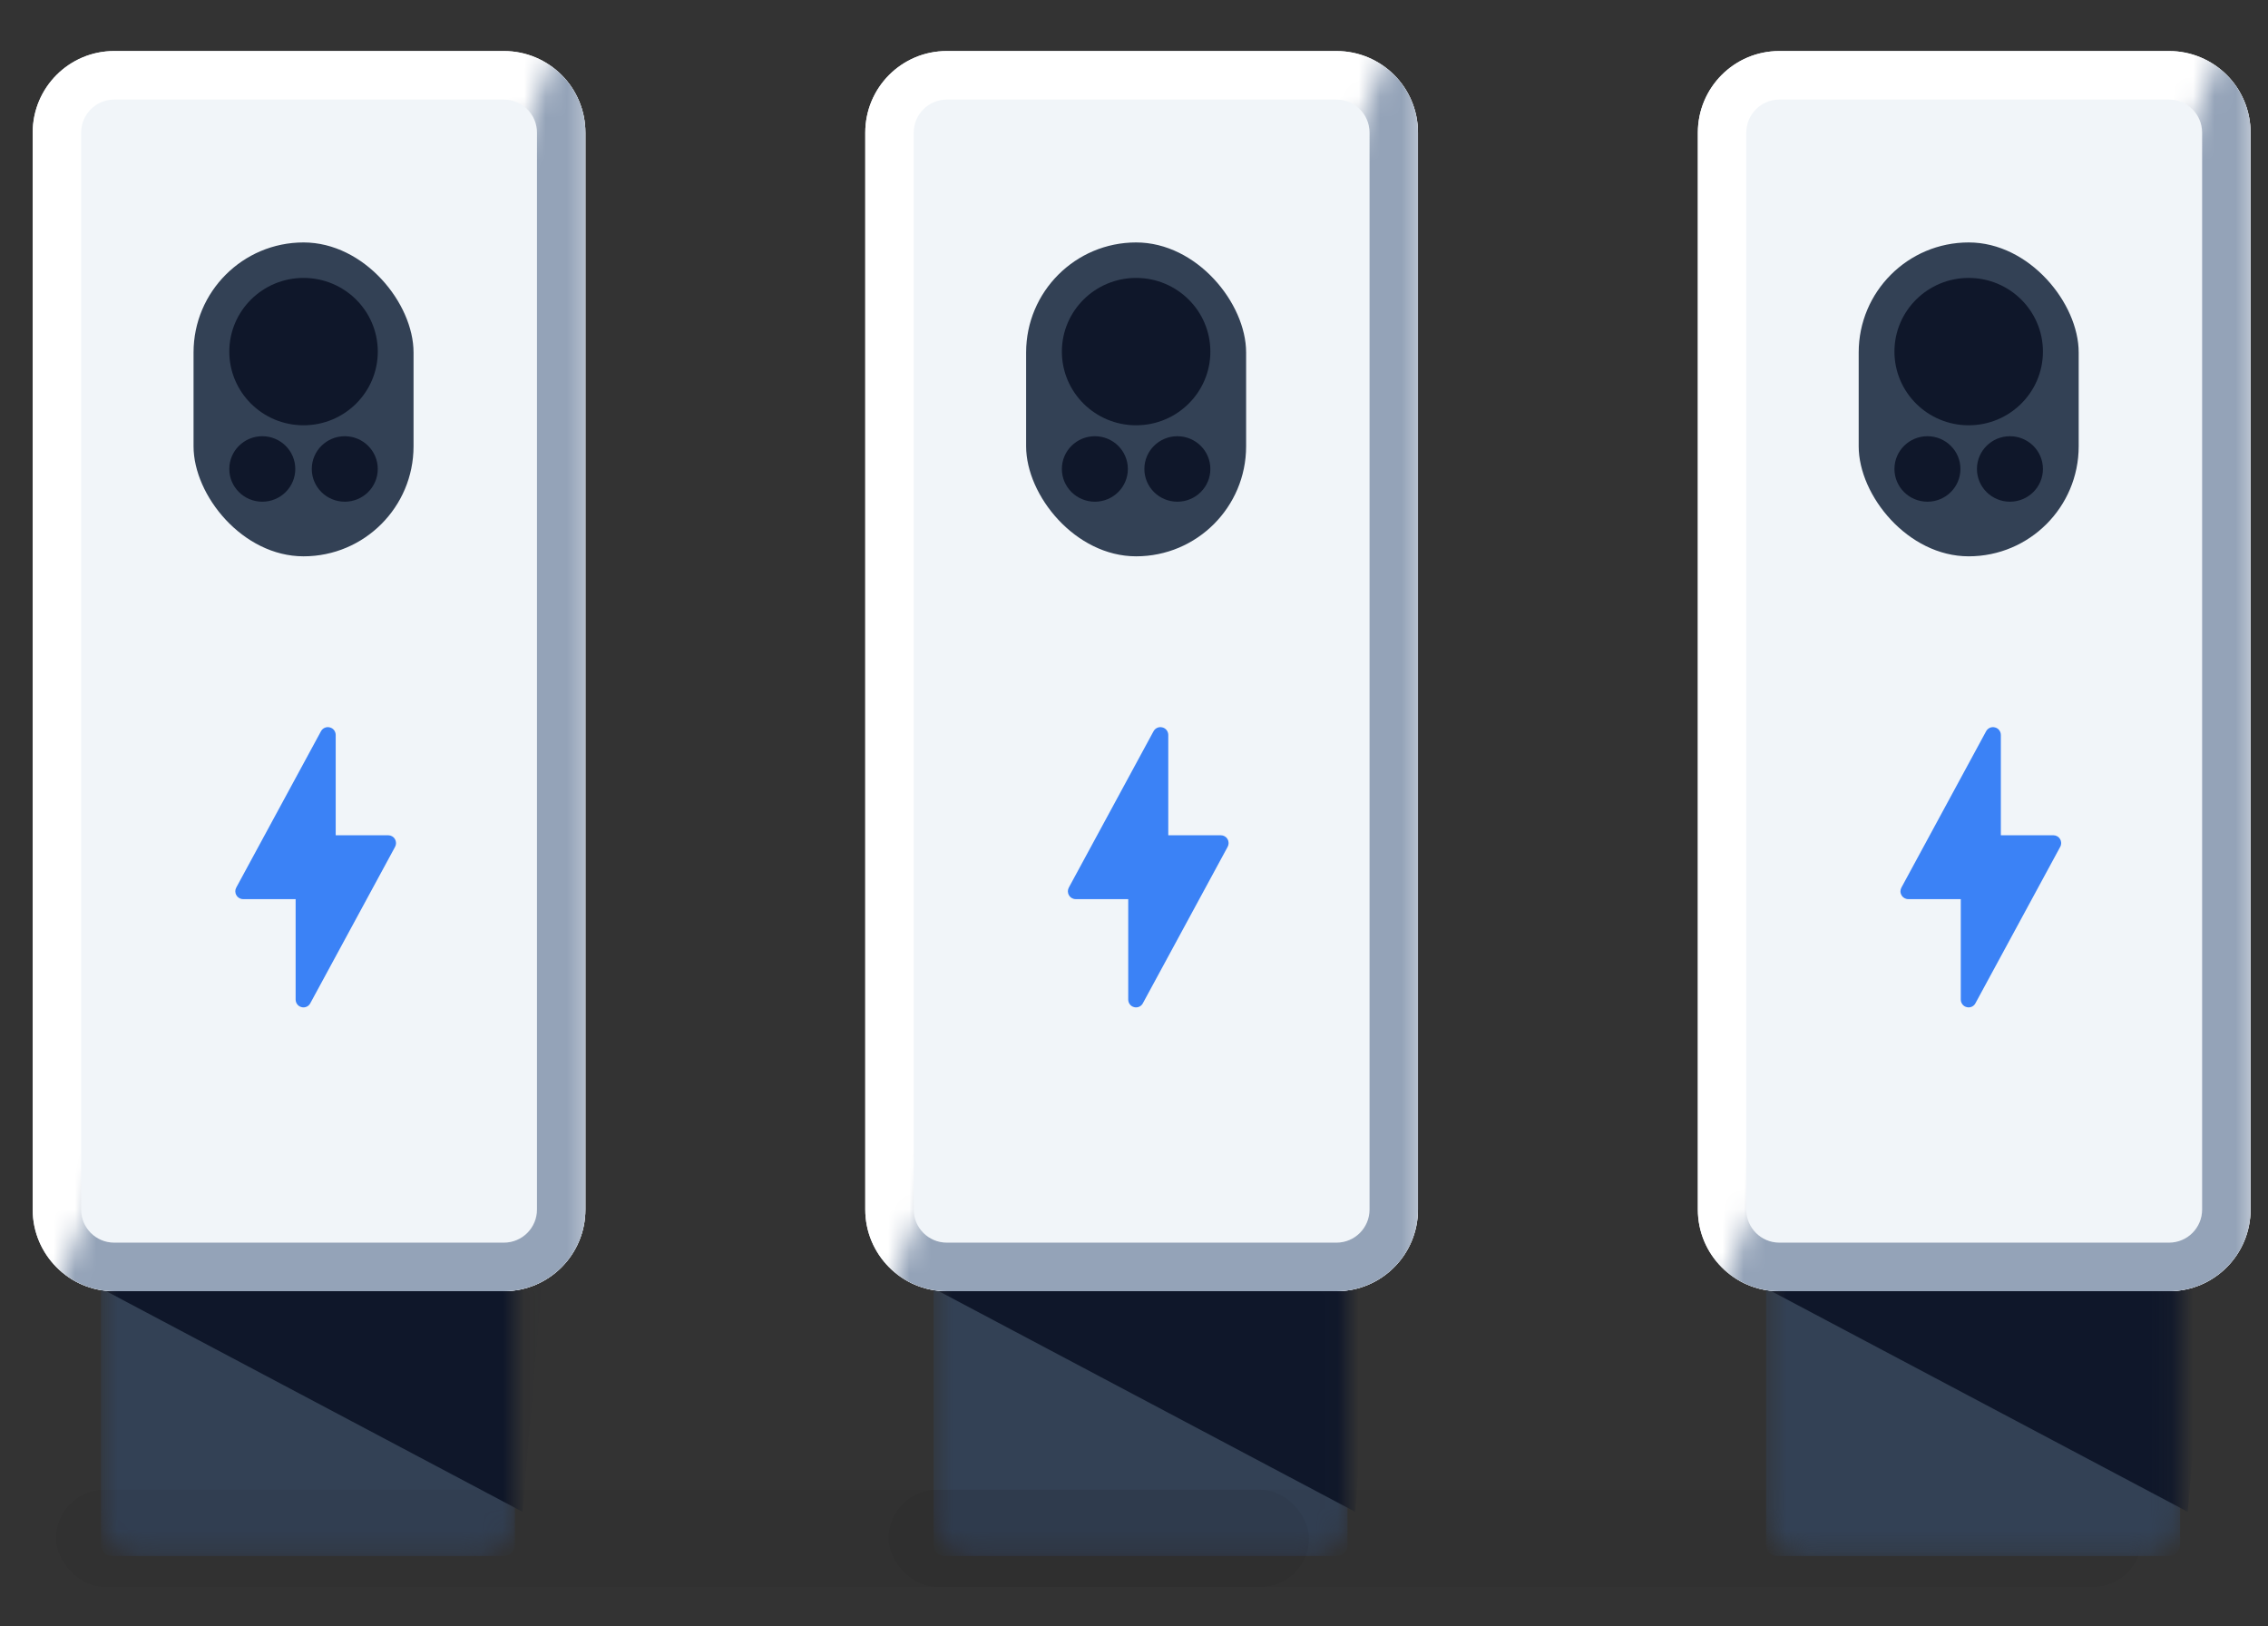 <?xml version="1.0" encoding="utf-8"?><svg width="106" height="76" viewBox="0 0 106 76" fill="none" xmlns="http://www.w3.org/2000/svg">
<rect x="0" y="0" width="106" height="76" fill="#333333" stroke="none"/>
<g clip-path="url(#clip0_2027_18211)">
<mask id="mask0_2027_18211" style="mask-type:alpha" maskUnits="userSpaceOnUse" x="43" y="58" width="20" height="15">
<path d="M43.631 59.923C43.631 58.955 44.414 58.17 45.38 58.17H61.23C62.196 58.17 62.979 58.955 62.979 59.923V70.956C62.979 71.924 62.196 72.709 61.23 72.709H45.38C44.414 72.709 43.631 71.924 43.631 70.956V59.923Z" fill="#334155"/>
</mask>
<g mask="url(#mask0_2027_18211)">
<path d="M43.631 58.685C43.631 58.4 43.861 58.169 44.145 58.169H62.465C62.749 58.169 62.979 58.4 62.979 58.685V72.193C62.979 72.478 62.749 72.709 62.465 72.709H44.145C43.861 72.709 43.631 72.478 43.631 72.193V58.685Z" fill="#334155"/>
<path d="M63.338 70.646L43.681 60.232L64.315 58.994L63.338 70.646Z" fill="#0F172A"/>
</g>
<path d="M40.44 6.2C40.44 4.093 42.145 2.385 44.248 2.385H62.465C64.568 2.385 66.272 4.093 66.272 6.2V56.52C66.272 58.627 64.568 60.335 62.465 60.335H44.248C42.145 60.335 40.44 58.627 40.44 56.52V6.2Z" fill="#F1F5F9"/>
<path fill-rule="evenodd" clip-rule="evenodd" d="M62.465 4.653H44.248C43.396 4.653 42.705 5.346 42.705 6.2V56.52C42.705 57.374 43.396 58.066 44.248 58.066H62.465C63.317 58.066 64.008 57.374 64.008 56.52V6.2C64.008 5.346 63.317 4.653 62.465 4.653ZM44.248 2.385C42.145 2.385 40.44 4.093 40.44 6.2V56.52C40.44 58.627 42.145 60.335 44.248 60.335H62.465C64.568 60.335 66.272 58.627 66.272 56.52V6.2C66.272 4.093 64.568 2.385 62.465 2.385H44.248Z" fill="white"/>
<mask id="mask1_2027_18211" style="mask-type:alpha" maskUnits="userSpaceOnUse" x="41" y="1" width="26" height="61">
<path d="M66.58 61.057V1.405H65.294L41.211 61.057H66.58Z" fill="black"/>
</mask>
<g mask="url(#mask1_2027_18211)">
<path fill-rule="evenodd" clip-rule="evenodd" d="M44.248 4.653H62.465C63.317 4.653 64.008 5.346 64.008 6.2V56.52C64.008 57.374 63.317 58.066 62.465 58.066H44.248C43.396 58.066 42.705 57.374 42.705 56.52V6.2C42.705 5.346 43.396 4.653 44.248 4.653ZM62.465 2.385C64.568 2.385 66.272 4.093 66.272 6.2V56.52C66.272 58.627 64.568 60.335 62.465 60.335H44.248C42.145 60.335 40.44 58.627 40.44 56.52V6.2C40.44 4.093 42.145 2.385 44.248 2.385H62.465Z" fill="#94A3B8"/>
</g>
<path fill-rule="evenodd" clip-rule="evenodd" d="M53.093 47.074C53.061 47.074 53.03 47.068 53.005 47.061C52.842 47.024 52.73 46.874 52.73 46.706V42.015H50.275C50.143 42.015 50.024 41.946 49.962 41.834C49.893 41.722 49.893 41.585 49.955 41.473L53.913 34.171C53.994 34.022 54.163 33.947 54.326 33.991C54.489 34.028 54.602 34.178 54.602 34.346V39.031H57.056C57.188 39.031 57.307 39.099 57.37 39.211C57.438 39.324 57.438 39.461 57.376 39.573L53.418 46.874C53.356 46.999 53.23 47.074 53.093 47.074Z" fill="#3B82F6"/>
<rect x="47.958" y="11.329" width="10.282" height="14.667" rx="5.141" fill="#334155"/>
<ellipse cx="53.099" cy="16.43" rx="3.47" ry="3.443" fill="#0F172A"/>
<ellipse cx="51.171" cy="21.914" rx="1.542" ry="1.53" fill="#0F172A"/>
<ellipse cx="55.027" cy="21.914" rx="1.542" ry="1.53" fill="#0F172A"/>
<rect x="41.532" y="69.615" width="58.56" height="4.537" rx="2.269" fill="black" fill-opacity="0.05"/>
<mask id="mask2_2027_18211" style="mask-type:alpha" maskUnits="userSpaceOnUse" x="82" y="58" width="20" height="15">
<path d="M82.543 59.923C82.543 58.955 83.326 58.17 84.293 58.17H100.142C101.108 58.17 101.891 58.955 101.891 59.923V70.956C101.891 71.924 101.108 72.709 100.142 72.709H84.293C83.326 72.709 82.543 71.924 82.543 70.956V59.923Z" fill="#334155"/>
</mask>
<g mask="url(#mask2_2027_18211)">
<path d="M82.543 58.685C82.543 58.4 82.773 58.169 83.058 58.169H101.377C101.661 58.169 101.891 58.4 101.891 58.685V72.193C101.891 72.478 101.661 72.709 101.377 72.709H83.058C82.773 72.709 82.543 72.478 82.543 72.193V58.685Z" fill="#334155"/>
<path d="M102.25 70.646L82.593 60.232L103.228 58.994L102.25 70.646Z" fill="#0F172A"/>
</g>
<path d="M79.353 6.2C79.353 4.093 81.057 2.385 83.16 2.385H101.377C103.48 2.385 105.185 4.093 105.185 6.2V56.52C105.185 58.627 103.48 60.335 101.377 60.335H83.16C81.057 60.335 79.353 58.627 79.353 56.52V6.2Z" fill="#F1F5F9"/>
<path fill-rule="evenodd" clip-rule="evenodd" d="M101.377 4.653H83.16C82.308 4.653 81.617 5.346 81.617 6.2V56.52C81.617 57.374 82.308 58.066 83.16 58.066H101.377C102.229 58.066 102.92 57.374 102.92 56.52V6.2C102.92 5.346 102.229 4.653 101.377 4.653ZM83.16 2.385C81.057 2.385 79.353 4.093 79.353 6.2V56.52C79.353 58.627 81.057 60.335 83.16 60.335H101.377C103.48 60.335 105.185 58.627 105.185 56.52V6.2C105.185 4.093 103.48 2.385 101.377 2.385H83.16Z" fill="white"/>
<mask id="mask3_2027_18211" style="mask-type:alpha" maskUnits="userSpaceOnUse" x="80" y="1" width="26" height="61">
<path d="M105.492 61.057V1.405H104.206L80.123 61.057H105.492Z" fill="black"/>
</mask>
<g mask="url(#mask3_2027_18211)">
<path fill-rule="evenodd" clip-rule="evenodd" d="M83.16 4.653H101.377C102.229 4.653 102.92 5.346 102.92 6.2V56.52C102.92 57.374 102.229 58.066 101.377 58.066H83.16C82.308 58.066 81.617 57.374 81.617 56.52V6.2C81.617 5.346 82.308 4.653 83.16 4.653ZM101.377 2.385C103.48 2.385 105.185 4.093 105.185 6.2V56.52C105.185 58.627 103.48 60.335 101.377 60.335H83.16C81.057 60.335 79.353 58.627 79.353 56.52V6.2C79.353 4.093 81.057 2.385 83.16 2.385H101.377Z" fill="#94A3B8"/>
</g>
<path fill-rule="evenodd" clip-rule="evenodd" d="M92.005 47.074C91.974 47.074 91.942 47.068 91.917 47.061C91.754 47.024 91.642 46.874 91.642 46.706V42.015H89.187C89.055 42.015 88.936 41.946 88.874 41.834C88.805 41.722 88.805 41.585 88.868 41.473L92.825 34.171C92.906 34.022 93.076 33.947 93.238 33.991C93.401 34.028 93.514 34.178 93.514 34.346V39.031H95.969C96.1 39.031 96.219 39.099 96.282 39.211C96.351 39.324 96.351 39.461 96.288 39.573L92.33 46.874C92.268 46.999 92.142 47.074 92.005 47.074Z" fill="#3B82F6"/>
<rect x="86.87" y="11.329" width="10.282" height="14.667" rx="5.141" fill="#334155"/>
<ellipse cx="92.011" cy="16.43" rx="3.47" ry="3.443" fill="#0F172A"/>
<ellipse cx="90.083" cy="21.914" rx="1.542" ry="1.53" fill="#0F172A"/>
<ellipse cx="93.939" cy="21.914" rx="1.542" ry="1.53" fill="#0F172A"/>
<mask id="mask4_2027_18211" style="mask-type:alpha" maskUnits="userSpaceOnUse" x="4" y="58" width="21" height="15">
<path d="M4.719 59.923C4.719 58.955 5.502 58.17 6.468 58.17H22.317C23.284 58.17 24.067 58.955 24.067 59.923V70.956C24.067 71.924 23.284 72.709 22.317 72.709H6.468C5.502 72.709 4.719 71.924 4.719 70.956V59.923Z" fill="#334155"/>
</mask>
<g mask="url(#mask4_2027_18211)">
<path d="M4.719 58.685C4.719 58.4 4.949 58.169 5.233 58.169H23.552C23.837 58.169 24.067 58.4 24.067 58.685V72.193C24.067 72.478 23.837 72.709 23.552 72.709H5.233C4.949 72.709 4.719 72.478 4.719 72.193V58.685Z" fill="#334155"/>
<path d="M24.426 70.646L4.769 60.232L25.403 58.994L24.426 70.646Z" fill="#0F172A"/>
</g>
<path d="M1.528 6.2C1.528 4.093 3.233 2.385 5.336 2.385H23.552C25.655 2.385 27.36 4.093 27.36 6.2V56.52C27.36 58.627 25.655 60.335 23.552 60.335H5.336C3.233 60.335 1.528 58.627 1.528 56.52V6.2Z" fill="#F1F5F9"/>
<path fill-rule="evenodd" clip-rule="evenodd" d="M23.552 4.653H5.336C4.484 4.653 3.792 5.346 3.792 6.2V56.52C3.792 57.374 4.484 58.066 5.336 58.066H23.552C24.405 58.066 25.096 57.374 25.096 56.52V6.2C25.096 5.346 24.405 4.653 23.552 4.653ZM5.336 2.385C3.233 2.385 1.528 4.093 1.528 6.2V56.52C1.528 58.627 3.233 60.335 5.336 60.335H23.552C25.655 60.335 27.36 58.627 27.36 56.52V6.2C27.36 4.093 25.655 2.385 23.552 2.385H5.336Z" fill="white"/>
<mask id="mask5_2027_18211" style="mask-type:alpha" maskUnits="userSpaceOnUse" x="2" y="1" width="26" height="61">
<path d="M27.668 61.057V1.405H26.381L2.299 61.057H27.668Z" fill="black"/>
</mask>
<g mask="url(#mask5_2027_18211)">
<path fill-rule="evenodd" clip-rule="evenodd" d="M5.336 4.653H23.552C24.405 4.653 25.096 5.346 25.096 6.2V56.52C25.096 57.374 24.405 58.066 23.552 58.066H5.336C4.484 58.066 3.792 57.374 3.792 56.52V6.2C3.792 5.346 4.484 4.653 5.336 4.653ZM23.552 2.385C25.655 2.385 27.36 4.093 27.36 6.2V56.52C27.36 58.627 25.655 60.335 23.552 60.335H5.336C3.233 60.335 1.528 58.627 1.528 56.52V6.2C1.528 4.093 3.233 2.385 5.336 2.385H23.552Z" fill="#94A3B8"/>
</g>
<path fill-rule="evenodd" clip-rule="evenodd" d="M14.181 47.074C14.149 47.074 14.118 47.068 14.093 47.061C13.93 47.024 13.817 46.874 13.817 46.706V42.015H11.363C11.231 42.015 11.112 41.946 11.05 41.834C10.981 41.722 10.981 41.585 11.043 41.473L15.001 34.171C15.082 34.022 15.251 33.947 15.414 33.991C15.577 34.028 15.69 34.178 15.69 34.346V39.031H18.144C18.276 39.031 18.395 39.099 18.457 39.211C18.526 39.324 18.526 39.461 18.464 39.573L14.506 46.874C14.444 46.999 14.318 47.074 14.181 47.074Z" fill="#3B82F6"/>
<rect x="9.046" y="11.329" width="10.282" height="14.667" rx="5.141" fill="#334155"/>
<ellipse cx="14.187" cy="16.43" rx="3.47" ry="3.443" fill="#0F172A"/>
<ellipse cx="12.259" cy="21.914" rx="1.542" ry="1.53" fill="#0F172A"/>
<ellipse cx="16.114" cy="21.914" rx="1.542" ry="1.53" fill="#0F172A"/>
<rect x="2.62" y="69.615" width="58.56" height="4.537" rx="2.269" fill="black" fill-opacity="0.05"/>
</g>
<defs>
<clipPath id="clip0_2027_18211">
<rect width="105" height="75" fill="white" transform="translate(0.5 0.5)"/>
</clipPath>
</defs>
</svg>
